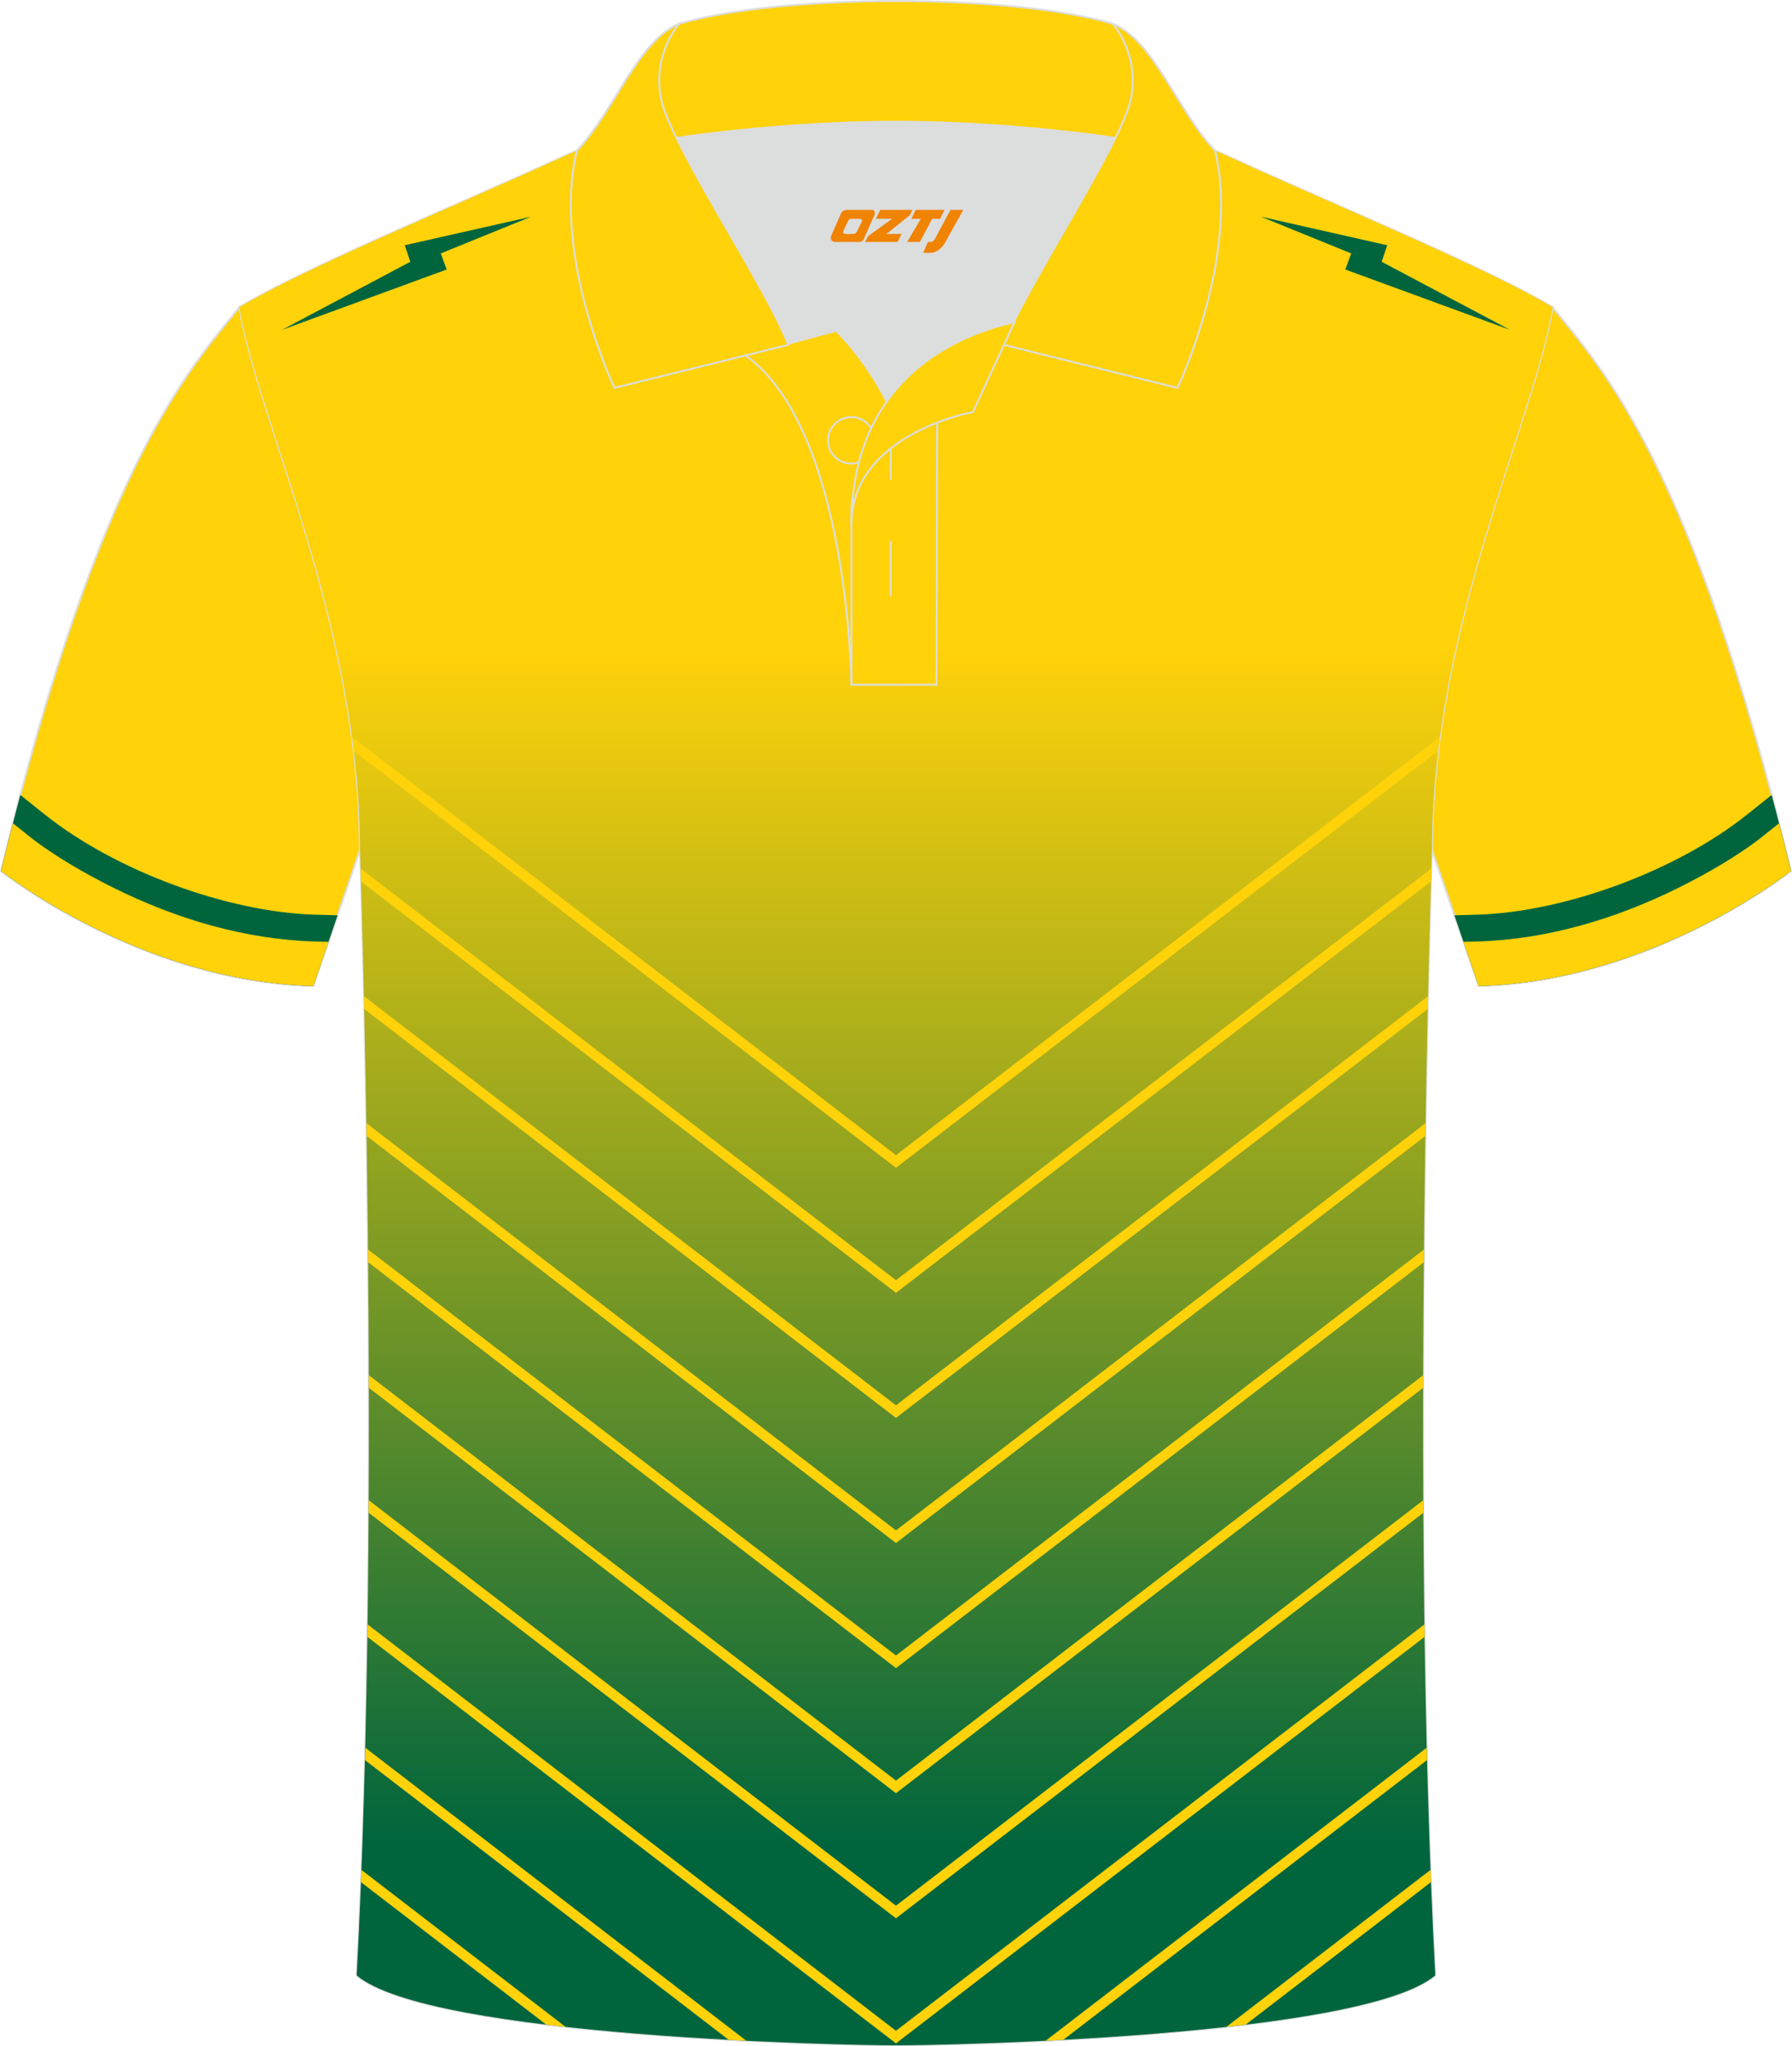 <?xml version="1.0" encoding="utf-8"?>
<!-- Generator: Adobe Illustrator 24.0.1, SVG Export Plug-In . SVG Version: 6.00 Build 0)  -->
<svg xmlns="http://www.w3.org/2000/svg" xmlns:xlink="http://www.w3.org/1999/xlink" version="1.1" id="图层_1" x="0px" y="0px" width="379.8px" height="433.5px" viewBox="0 0 379.95 433.64" enable-background="new 0 0 379.95 433.64" xml:space="preserve">
<g>
	
		<path fill-rule="evenodd" clip-rule="evenodd" fill="#FFD20A" stroke="#DCDDDD" stroke-width="0.4" stroke-miterlimit="22.926" d="   M329.2,65.11c10.24,12.8,29.36,32.42,50.52,119.44c0,0-29.19,23.38-66.21,24.4c0,0-7.16-20.82-9.9-28.84l0,0   C303.61,132.33,324.92,89.87,329.2,65.11z"/>
	<g>
		<path fill-rule="evenodd" clip-rule="evenodd" fill="#00653D" d="M370.27,172.74c-14.79,11.75-38.46,20.57-57.17,21.09l-4.73,0.13    c2.63,7.64,5.15,14.99,5.15,14.99c37.02-1.02,66.21-24.4,66.21-24.4c-1.37-5.65-2.74-11.01-4.09-16.1L370.27,172.74z"/>
		<path fill-rule="evenodd" clip-rule="evenodd" fill="#FFD20A" d="M373.81,177.17c-5.14,4.1-12.07,8.05-17.91,10.95    c-13.2,6.56-27.84,10.97-42.65,11.38l-2.96,0.08l3.22,9.37c37.02-1.02,66.21-24.4,66.21-24.4c-0.84-3.47-1.69-6.83-2.52-10.09    L373.81,177.17z"/>
	</g>
	
		<path fill-rule="evenodd" clip-rule="evenodd" fill="#FFD20A" stroke="#DCDDDD" stroke-width="0.4" stroke-miterlimit="22.926" d="   M50.74,65.11C40.5,77.91,21.38,97.53,0.22,184.55c0,0,29.19,23.38,66.21,24.4c0,0,7.16-20.82,9.9-28.84l0,0   C76.33,132.33,55.02,89.87,50.74,65.11z"/>
	<g>
		<path fill-rule="evenodd" clip-rule="evenodd" fill="#00653D" d="M9.68,172.74c14.79,11.75,38.46,20.57,57.17,21.09l4.73,0.13    c-2.63,7.64-5.15,14.99-5.15,14.99c-37.02-1.02-66.21-24.4-66.21-24.4c1.37-5.65,2.74-11.01,4.09-16.1L9.68,172.74z"/>
		<path fill-rule="evenodd" clip-rule="evenodd" fill="#FFD20A" d="M6.14,177.17c5.14,4.1,12.07,8.05,17.91,10.95    c13.2,6.56,27.84,10.97,42.65,11.38l2.96,0.08l-3.22,9.37c-37.02-1.02-66.21-24.4-66.21-24.4c0.84-3.47,1.69-6.83,2.52-10.09    L6.14,177.17z"/>
	</g>
	<path fill="none" stroke="#DCDDDD" stroke-width="0.4" stroke-miterlimit="22.926" d="M76.33,180.12c0,0,4.68,137.15-0.7,238.51   c15.6,13.14,104.62,14.84,114.34,14.81c9.72,0.03,98.74-1.67,114.34-14.82c-5.38-101.36-0.7-238.51-0.7-238.51   c0-47.79,21.31-90.25,25.59-115c-13.68-8.25-45.44-21.32-67.38-31.34c-5.84-2.66-10.73-4.57-15.09-5.94l-113.56-0.01   c-4.32,1.37-9.2,3.29-15.06,5.95c-21.94,10.02-53.7,23.09-67.37,31.34C55.02,89.87,76.33,132.33,76.33,180.12z"/>
	
		<linearGradient id="SVGID_1_" gradientUnits="userSpaceOnUse" x1="189.974" y1="798.911" x2="189.974" y2="545.35" gradientTransform="matrix(1 0 0 1 0 -408)">
		<stop offset="0" style="stop-color:#00653D"/>
		<stop offset="1" style="stop-color:#FFD20A"/>
	</linearGradient>
	<path fill-rule="evenodd" clip-rule="evenodd" fill="url(#SVGID_1_)" d="M76.33,180.12c0,0,4.68,137.15-0.7,238.51   c15.6,13.14,104.62,14.84,114.34,14.81c9.72,0.03,98.74-1.67,114.34-14.82c-5.38-101.36-0.7-238.51-0.7-238.51   c0-47.79,21.31-90.25,25.59-115c-13.68-8.25-45.44-21.32-67.38-31.34c-5.84-2.66-10.73-4.57-15.09-5.94l-113.56-0.01   c-4.32,1.37-9.2,3.29-15.06,5.95c-21.94,10.02-53.7,23.09-67.37,31.34C55.02,89.87,76.33,132.33,76.33,180.12z"/>
	<g>
		<path fill-rule="evenodd" clip-rule="evenodd" fill="#FFD20A" d="M189.97,244.79L74.66,156.16c0.13,0.98,0.26,1.97,0.37,2.96    l114.94,88.35l114.94-88.35c0.12-0.99,0.24-1.97,0.37-2.96L189.97,244.79z"/>
		<polygon fill-rule="evenodd" clip-rule="evenodd" fill="#FFD20A" points="189.97,271.3 76.46,184.05 76.54,186.78 189.97,273.97     303.41,186.78 303.49,184.05   "/>
		<polygon fill-rule="evenodd" clip-rule="evenodd" fill="#FFD20A" points="189.97,297.81 77.17,211.1 77.23,213.82 189.97,300.48     302.72,213.82 302.78,211.1   "/>
		<polygon fill-rule="evenodd" clip-rule="evenodd" fill="#FFD20A" points="189.97,324.32 77.69,238.01 77.73,240.71 189.97,326.99     302.22,240.71 302.26,238.01   "/>
		<polygon fill-rule="evenodd" clip-rule="evenodd" fill="#FFD20A" points="189.97,350.83 78.04,264.79 78.06,267.48 189.97,353.5     301.89,267.48 301.91,264.79   "/>
		<polygon fill-rule="evenodd" clip-rule="evenodd" fill="#FFD20A" points="189.97,377.34 78.21,291.43 78.21,294.1 189.97,380.01     301.74,294.1 301.74,291.43   "/>
		<polygon fill-rule="evenodd" clip-rule="evenodd" fill="#FFD20A" points="189.97,403.85 78.18,317.92 78.17,320.58 189.97,406.52     301.78,320.58 301.77,317.92   "/>
		<polygon fill-rule="evenodd" clip-rule="evenodd" fill="#FFD20A" points="189.97,430.36 77.94,344.24 77.9,346.88 189.97,433.03     302.05,346.88 302.01,344.24   "/>
		<path fill-rule="evenodd" clip-rule="evenodd" fill="#FFD20A" d="M158.24,432.47l-80.79-62.1l-0.07,2.62l77.13,59.29    C155.77,432.35,157.01,432.41,158.24,432.47L158.24,432.47z M225.44,432.28l77.13-59.29l-0.07-2.62l-80.79,62.1    C222.94,432.41,224.18,432.35,225.44,432.28z"/>
		<path fill-rule="evenodd" clip-rule="evenodd" fill="#FFD20A" d="M119.93,429.54l-43.29-33.27c-0.03,0.86-0.06,1.73-0.1,2.59    l39.3,30.21C117.2,429.23,118.56,429.39,119.93,429.54L119.93,429.54z M264.11,429.06l39.3-30.21l-0.1-2.59l-43.28,33.27    C261.39,429.38,262.76,429.23,264.11,429.06z"/>
	</g>
	<path fill-rule="evenodd" clip-rule="evenodd" fill="#DCDDDD" d="M187.99,85.11c6.44-9.11,16.35-14.37,26.94-16.84   c5.24-10.64,16.08-27.82,21.62-39.15c-26.77-6.51-66.39-6.51-93.16,0c6.42,13.14,20,34.17,23.66,43.71l10.22-2.75   C177.27,70.09,183.27,75.76,187.99,85.11z"/>
	
		<path fill-rule="evenodd" clip-rule="evenodd" fill="#FFD20A" stroke="#DCDDDD" stroke-width="0.4" stroke-miterlimit="22.926" d="   M158.01,75.28l19.26-5.19c0,0,11.74,11.1,15.3,27.84s-1.86,47.18-1.86,47.18h-10.18C180.53,145.1,180,90.85,158.01,75.28z"/>
	
		<path fill-rule="evenodd" clip-rule="evenodd" fill="#FFD20A" stroke="#DCDDDD" stroke-width="0.4" stroke-miterlimit="22.926" d="   M180.53,107.56v37.54h18.04l0.14-60.77C189.87,87.24,181.02,98.77,180.53,107.56z"/>
	
		<path fill-rule="evenodd" clip-rule="evenodd" fill="#FFD20A" stroke="#DCDDDD" stroke-width="0.4" stroke-miterlimit="22.926" d="   M122.05,33.11c13.38-3.26,40.91-7.33,67.92-7.33c27,0,54.53,4.07,67.92,7.33l-0.28-1.2c-8.23-8.78-12.93-23.33-21.69-26.89   C224.98,1.8,207.48,0.2,189.97,0.2c-17.5,0-35.01,1.61-45.95,4.82c-8.77,3.57-13.47,18.11-21.69,26.89L122.05,33.11z"/>
	
		<path fill-rule="evenodd" clip-rule="evenodd" fill="#FFD20A" stroke="#DCDDDD" stroke-width="0.4" stroke-miterlimit="22.926" d="   M144.02,5.02c0,0-5.58,6.05-3.95,15.53c1.63,9.49,22.57,40.53,27.06,52.51l-36.86,9.13c0,0-13.39-28.22-7.95-50.28   C130.56,23.13,135.26,8.59,144.02,5.02z"/>
	
		<path fill-rule="evenodd" clip-rule="evenodd" fill="#FFD20A" stroke="#DCDDDD" stroke-width="0.4" stroke-miterlimit="22.926" d="   M235.92,5.02c0,0,5.58,6.05,3.94,15.53c-1.63,9.49-22.57,40.53-27.06,52.51l36.86,9.13c0,0,13.39-28.22,7.95-50.28   C249.39,23.13,244.68,8.59,235.92,5.02z"/>
	<path fill="none" stroke="#DCDDDD" stroke-width="0.4" stroke-miterlimit="22.926" d="M185.41,93.3c0-2.72-2.21-4.93-4.93-4.93   c-2.72,0-4.93,2.21-4.93,4.93s2.21,4.93,4.93,4.93S185.41,96.02,185.41,93.3z"/>
	
		<line fill="none" stroke="#DCDDDD" stroke-width="0.4" stroke-miterlimit="22.926" x1="188.87" y1="114.63" x2="188.87" y2="126.38"/>
	
		<line fill="none" stroke="#DCDDDD" stroke-width="0.4" stroke-miterlimit="22.926" x1="188.87" y1="89.87" x2="188.87" y2="101.62"/>
	
		<path fill-rule="evenodd" clip-rule="evenodd" fill="#FFD20A" stroke="#DCDDDD" stroke-width="0.4" stroke-miterlimit="22.926" d="   M215.09,68.24l-8.81,19.07c0,0-25.75,4.58-25.75,23.82C180.53,84.95,196.81,72.44,215.09,68.24z"/>
	
	<polygon fill-rule="evenodd" clip-rule="evenodd" fill="#00653D" points="59.79,69.89 94.71,57.1 93.46,53.69 112.57,45.92    85.82,51.96 87,55.46  "/>
	<polygon fill-rule="evenodd" clip-rule="evenodd" fill="#00653D" points="320.16,69.89 285.24,57.1 286.49,53.69 267.38,45.92    294.13,51.96 292.95,55.46  "/>
</g>
<g>
	<path fill="#F08300" d="M201.54,44.46l-3.4,6.3c-0.2,0.3-0.5,0.5-0.8,0.5h-0.6l-1,2.3h1.2c2,0.1,3.2-1.5,3.9-3L204.24,44.46h-2.5L201.54,44.46z"/>
	<polygon fill="#F08300" points="194.34,44.46 ,200.24,44.46 ,199.34,46.36 ,197.64,46.36 ,195.04,51.26 ,192.34,51.26 ,195.24,46.36 ,193.24,46.36 ,194.14,44.46"/>
	<polygon fill="#F08300" points="188.34,49.56 ,187.84,49.56 ,188.34,49.26 ,192.94,45.56 ,193.44,44.46 ,186.64,44.46 ,186.34,45.06 ,185.74,46.36 ,188.54,46.36 ,189.14,46.36 ,184.04,50.06    ,183.44,51.26 ,190.04,51.26 ,190.34,51.26 ,191.14,49.56"/>
	<path fill="#F08300" d="M184.84,44.46H179.54C179.04,44.46,178.54,44.76,178.34,45.16L176.24,49.96C175.94,50.56,176.34,51.26,177.04,51.26h5.2c0.4,0,0.7-0.2,0.9-0.6L185.44,45.46C185.64,44.96,185.34,44.46,184.84,44.46z M182.74,46.96L181.64,49.16C181.44,49.46,181.14,49.56,181.04,49.56l-1.8,0C179.04,49.56,178.64,49.46,178.84,48.86l1-2.1c0.1-0.3,0.4-0.4,0.7-0.4h1.9   C182.64,46.36,182.84,46.66,182.74,46.96z"/>
</g>
</svg>